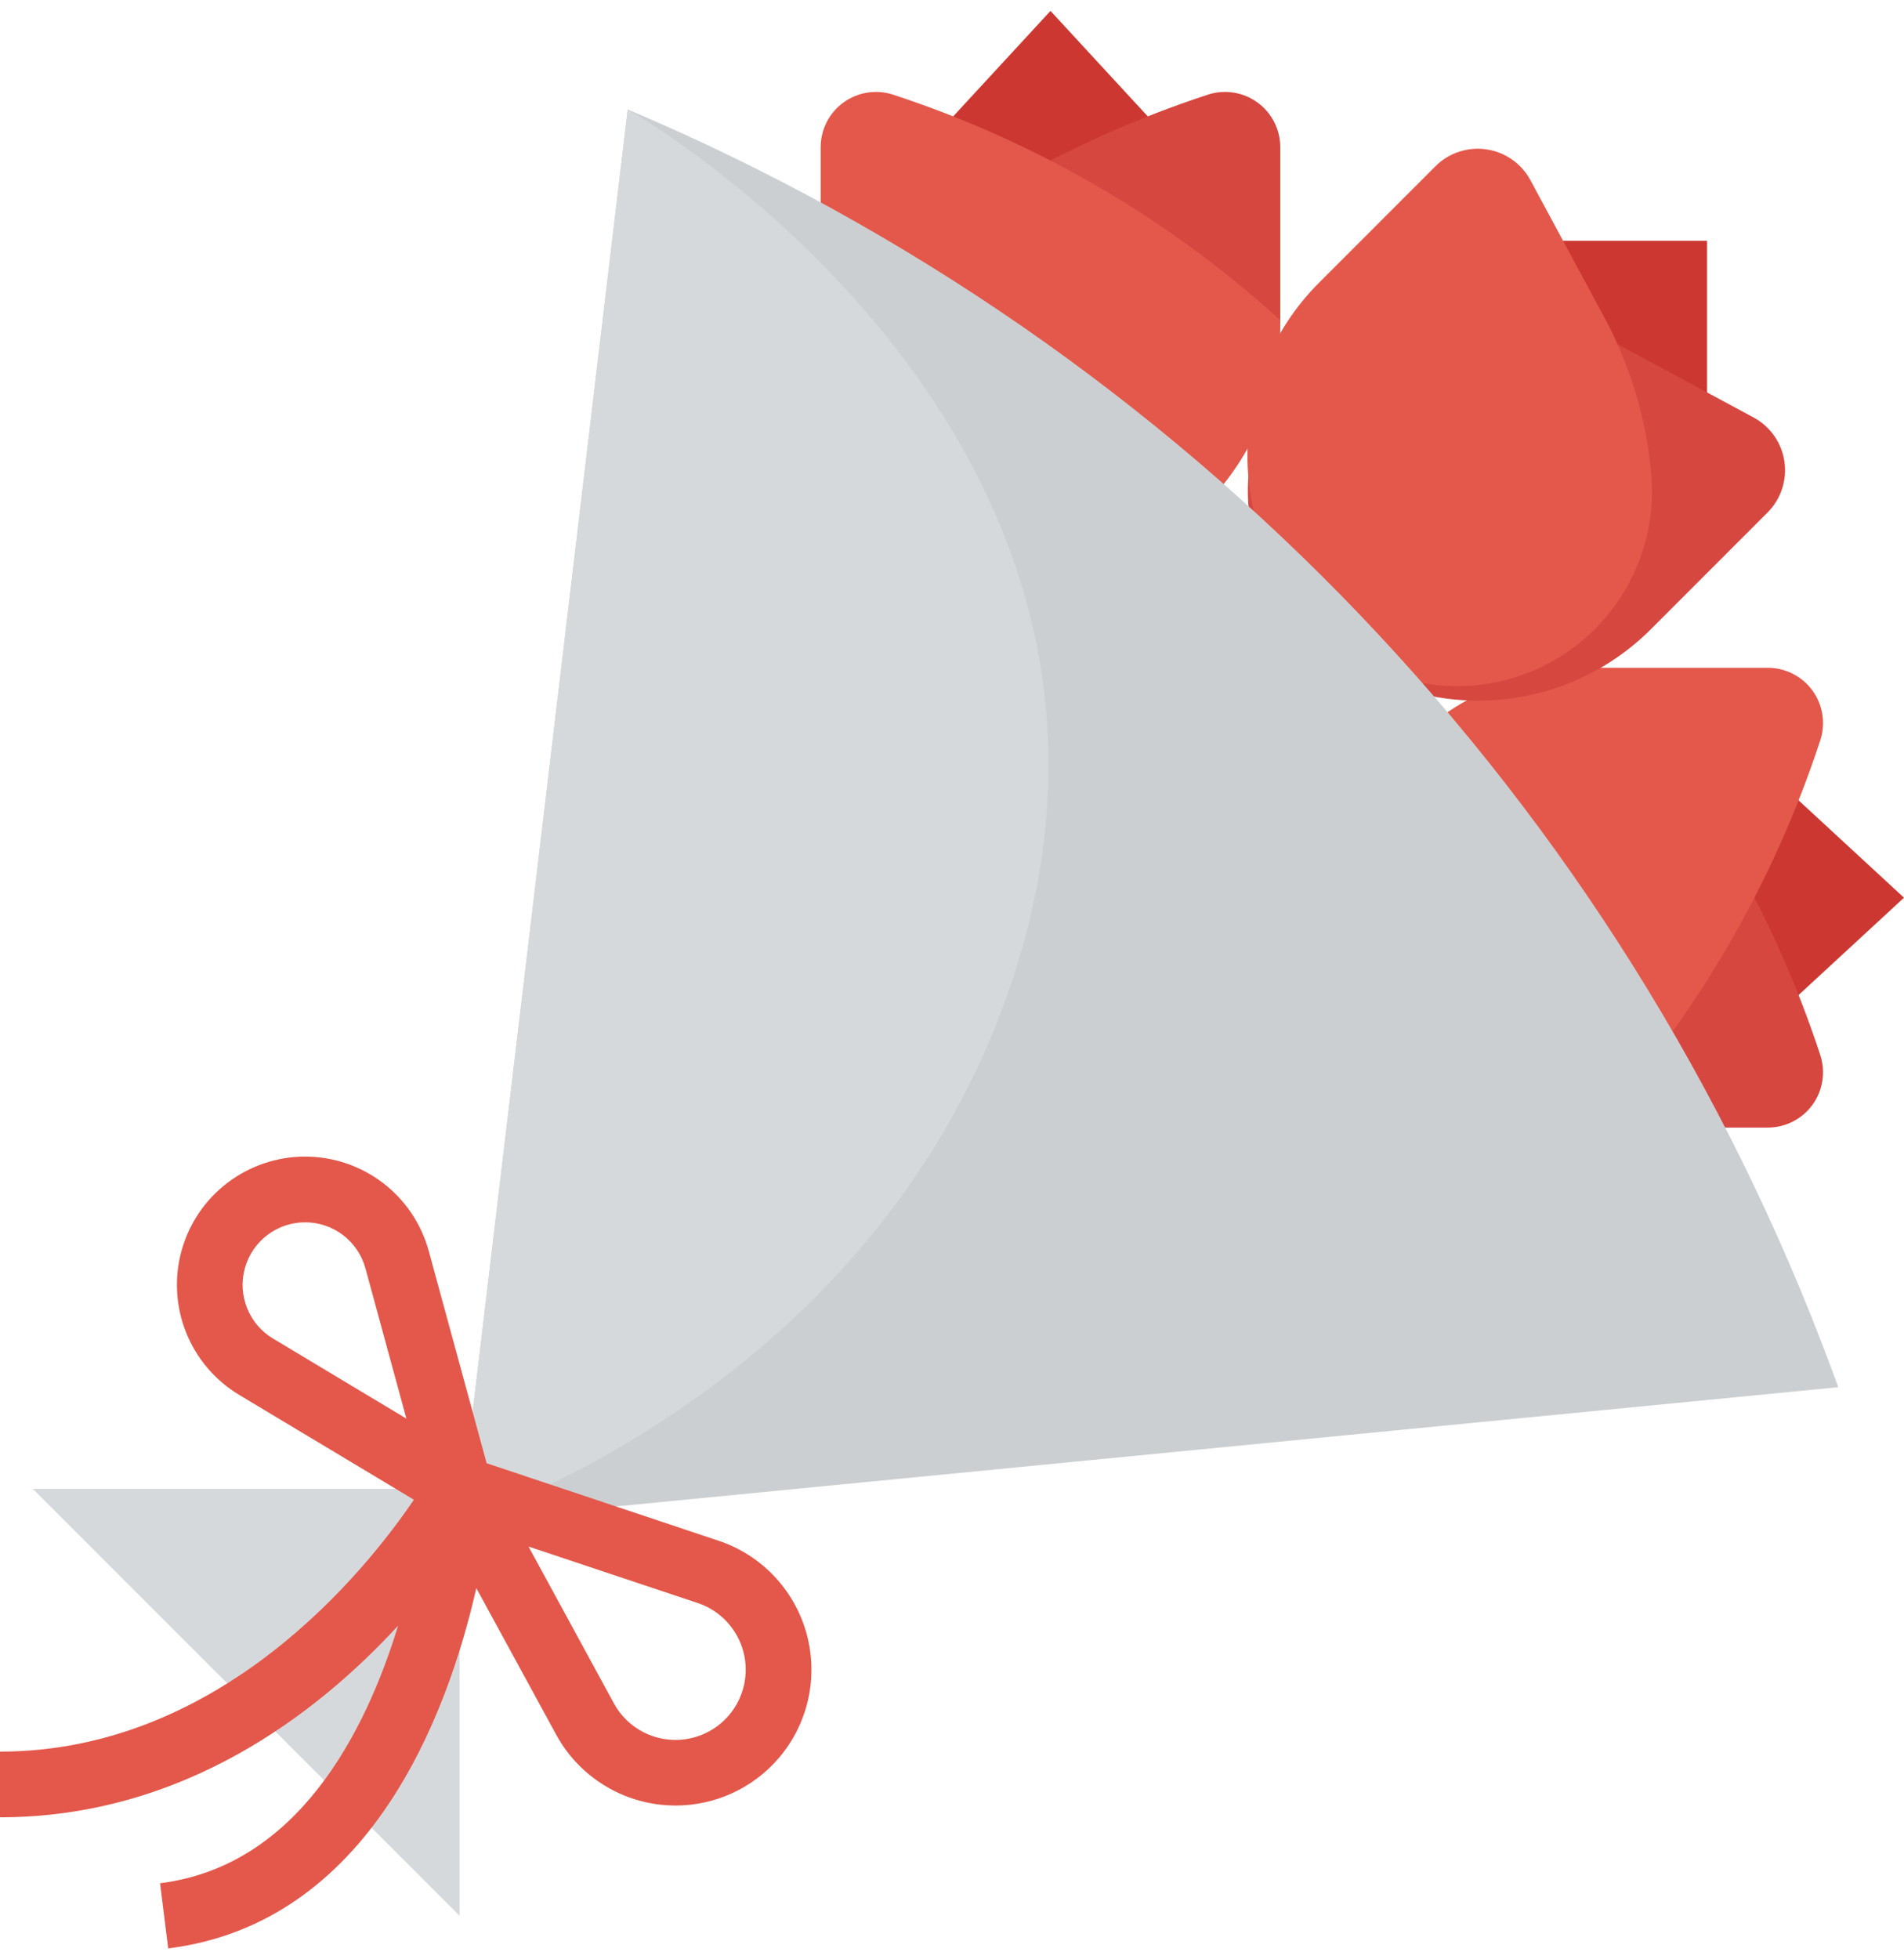 <svg width="70" height="72" viewBox="0 0 70 72" fill="none" xmlns="http://www.w3.org/2000/svg">
<path d="M63.923 27.379L70 32.988L63.923 38.596L57.845 32.988L63.923 27.379Z" fill="#CC3831"/>
<path d="M49.483 32.987C49.483 37.654 53.586 41.436 58.637 41.436H64.994C65.643 41.435 66.253 41.124 66.635 40.599C67.016 40.074 67.124 39.398 66.925 38.78C65.195 33.503 62.371 28.65 58.637 24.539C53.586 24.539 49.483 28.321 49.483 32.987Z" fill="#D64740"/>
<path d="M49.483 32.987C49.483 28.321 53.586 24.539 58.637 24.539H64.994C65.643 24.54 66.253 24.851 66.635 25.375C67.016 25.901 67.124 26.576 66.925 27.195C65.195 32.472 62.371 37.325 58.637 41.436C53.586 41.436 49.483 37.654 49.483 32.987Z" fill="#E3584B"/>
<path d="M33.012 6.478L38.621 0.401L44.229 6.478L38.621 12.556L33.012 6.478Z" fill="#CC3831"/>
<path d="M38.621 20.919C43.286 20.919 47.069 16.815 47.069 11.764V5.407C47.068 4.759 46.757 4.149 46.232 3.767C45.707 3.385 45.032 3.277 44.413 3.476C39.136 5.206 34.283 8.03 30.172 11.764C30.172 16.815 33.955 20.919 38.621 20.919Z" fill="#D64740"/>
<path d="M38.621 20.919C33.955 20.919 30.172 16.815 30.172 11.764V5.407C30.173 4.759 30.483 4.149 31.009 3.767C31.534 3.385 32.21 3.277 32.827 3.476C38.105 5.206 42.958 8.03 47.069 11.764C47.069 16.815 43.286 20.919 38.621 20.919Z" fill="#E3584B"/>
<path d="M54.31 8.85H62.759V17.298H54.31V8.85Z" fill="#CC3831"/>
<path d="M47.981 23.11C51.495 26.625 57.193 26.625 60.707 23.11L64.978 18.839C65.473 18.347 65.705 17.65 65.604 16.96C65.503 16.27 65.08 15.668 64.466 15.339L59.411 12.618C57.642 11.666 55.699 11.082 53.698 10.902C50.692 10.626 47.835 12.264 46.554 14.999C45.274 17.733 45.844 20.977 47.981 23.11Z" fill="#D64740"/>
<path d="M48.498 23.11C44.984 19.596 44.984 13.899 48.498 10.385L52.77 6.113C53.261 5.62 53.958 5.387 54.648 5.489C55.338 5.59 55.939 6.012 56.269 6.627L58.991 11.681C59.943 13.45 60.526 15.393 60.707 17.393C60.983 20.4 59.344 23.258 56.609 24.538C53.875 25.819 50.631 25.248 48.498 23.11Z" fill="#E3584B"/>
<path d="M16.896 55.919L23.078 4.022C43.587 12.693 59.605 29.448 67.344 50.326L67.586 50.976L16.896 55.919Z" fill="#CCCFD1"/>
<path d="M23.078 4.022L16.896 55.919C16.896 55.919 32.586 51.091 37.414 35.401C43.505 15.608 23.078 4.022 23.078 4.022Z" fill="#D6D9DB"/>
<path d="M1.207 54.712L16.897 70.401V54.712H1.207Z" fill="#D6D9DB"/>
<path d="M29.65 60.022C29.206 58.419 27.994 57.142 26.415 56.617L17.891 53.77L15.764 45.975C15.206 43.929 13.351 42.508 11.23 42.502C9.109 42.497 7.246 43.908 6.677 45.951C6.109 47.993 6.974 50.165 8.792 51.257L15.216 55.111C13.475 57.678 8.151 64.367 0 64.367V66.781C6.728 66.781 11.661 62.972 14.636 59.739C13.429 63.686 10.932 68.573 5.885 69.204L6.184 71.599C13.598 70.672 16.453 63.013 17.512 58.36L20.448 63.744C21.234 65.185 22.678 66.148 24.311 66.321C24.484 66.339 24.658 66.348 24.833 66.349C26.292 66.35 27.678 65.715 28.628 64.608C29.712 63.345 30.095 61.625 29.65 60.022ZM10.034 49.186C9.148 48.654 8.726 47.594 9.004 46.599C9.282 45.602 10.19 44.914 11.225 44.917C12.259 44.919 13.164 45.612 13.436 46.61L14.941 52.131L10.034 49.186ZM26.793 63.039C26.24 63.682 25.407 64.012 24.564 63.924C23.721 63.835 22.975 63.338 22.569 62.593L19.431 56.832L25.657 58.908C26.472 59.183 27.096 59.843 27.324 60.672C27.551 61.5 27.353 62.387 26.793 63.039Z" fill="#E3584B"/>
</svg>
